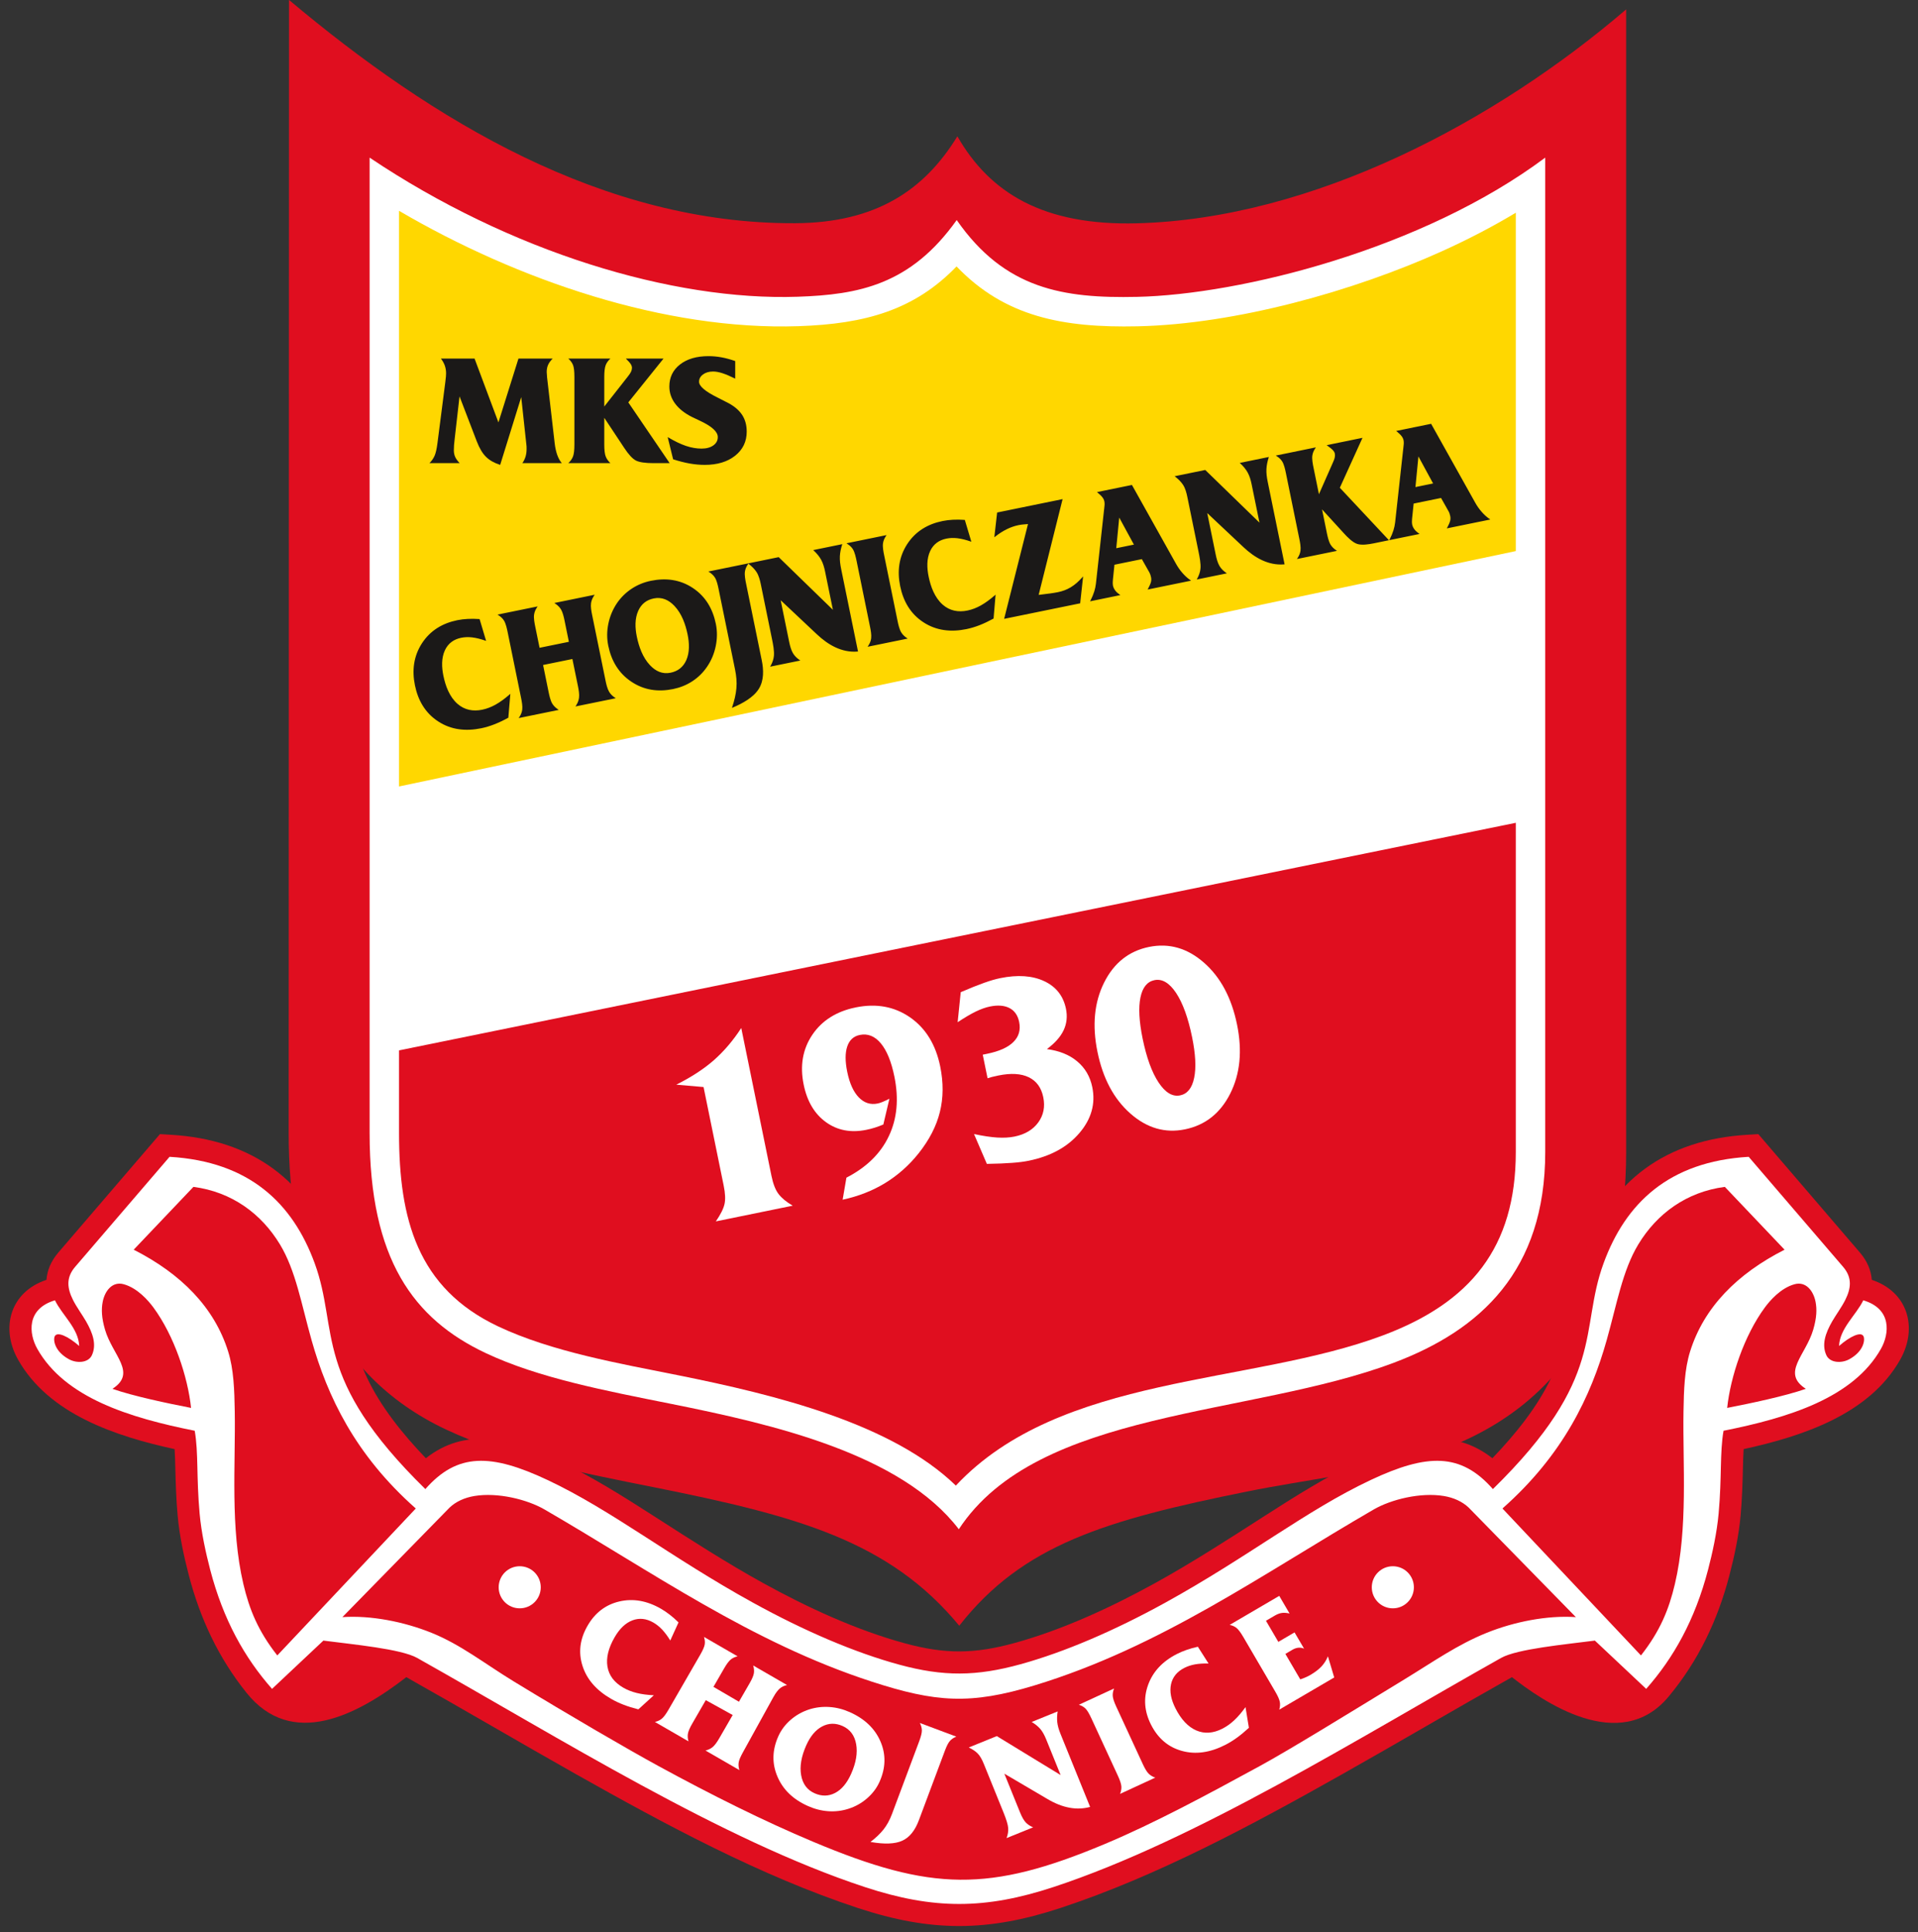 <?xml version="1.0" encoding="UTF-8"?>
<svg xmlns="http://www.w3.org/2000/svg" xmlns:xlink="http://www.w3.org/1999/xlink" width="564.6pt" height="568.7pt" viewBox="0 0 564.6 568.7" version="1.1">
<rect x="0" y="0" width="564.6" height="568.7" fill="#333333" stroke="none"/>
<g id="surface1">
<path style=" stroke:none;fill-rule:evenodd;fill:rgb(87.889%,5.489%,12.157%);fill-opacity:1;" d="M 192.59 437.777 C 172.66 433.781 149.762 429.461 131.285 420.758 C 96.301 404.273 84.965 370.867 84.977 333.508 L 85.078 -0.02 C 127.336 35.512 177.703 65.965 234.059 65.699 C 257.887 65.586 272.141 55.941 281.82 40.121 C 291.395 56.824 307.148 66.441 334.637 65.727 C 386.645 64.371 440.297 35.668 478.691 2.762 L 478.691 339.082 C 478.691 380.008 462.711 414.324 420.875 427.969 C 404.133 433.43 384.238 435.539 367.02 439.031 C 325.414 447.457 301.082 454.641 282.375 478.52 C 261.672 453.438 234.414 446.164 192.59 437.777 Z M 192.59 437.777 "/>
<path style=" stroke:none;fill-rule:evenodd;fill:rgb(100%,100%,100%);fill-opacity:1;" d="M 108.801 46.395 C 150.203 74.191 198.02 88.59 234.793 87.344 C 252.75 86.734 268.047 83.863 281.625 64.77 C 295.785 85.125 313.027 87.855 334.695 87.379 C 365.188 86.711 418.781 73.355 454.867 46.395 L 454.867 339.082 C 454.867 374.074 435.781 391.504 410.344 401.094 C 367.949 417.078 305.504 414.645 282.246 450.113 C 265.234 427.871 227.492 419.219 197.676 413.238 C 178.047 409.305 158.527 405.59 142.996 398.273 C 121.719 388.246 108.801 370.656 108.801 333.508 Z M 108.801 46.395 "/>
<path style=" stroke:none;fill-rule:evenodd;fill:rgb(100%,84.375%,0%);fill-opacity:1;" d="M 446.203 162.203 L 446.203 62.613 C 439.23 66.812 431.973 70.551 424.602 73.891 C 398.441 85.734 363.762 95.41 334.887 96.043 C 312.914 96.523 295.773 93.254 281.578 78.422 C 269.117 91.32 254.648 95.34 235.086 96.004 C 195.715 97.336 152.27 82.434 117.465 62.051 L 117.465 231.488 Z M 446.203 162.203 "/>
<path style=" stroke:none;fill-rule:evenodd;fill:rgb(87.889%,5.489%,12.157%);fill-opacity:1;" d="M 281.371 437.27 C 312.223 404.32 368.012 407.797 407.289 392.988 C 432.777 383.379 446.203 367.266 446.203 339.082 L 446.203 242.184 L 117.465 309.168 L 117.465 333.508 C 117.465 358.688 122.797 379.176 146.691 390.438 C 162.469 397.871 182.301 401.32 199.379 404.742 C 228.793 410.645 262.578 419.062 281.371 437.27 Z M 281.371 437.27 "/>
<path style=" stroke:none;fill-rule:evenodd;fill:rgb(87.889%,5.489%,12.157%);fill-opacity:1;" d="M 439.316 429.215 C 446.086 422.148 452.586 414.121 456.637 405.5 C 459.898 398.559 460.957 392.344 462.203 384.898 C 463.09 379.625 464.102 374.621 465.949 369.574 C 474.098 347.32 490.527 335.418 514.375 334.012 L 517.594 333.82 L 547.484 368.652 C 549.672 371.199 550.781 373.91 550.996 376.711 C 561.668 380.25 564.617 390.867 559.367 400.184 C 550.309 416.262 530.637 422.746 513.27 426.535 C 513.152 428.316 513.113 430.109 513.07 431.859 C 512.953 436.641 512.809 441.348 512.379 446.117 C 511.844 452 510.586 457.922 509.098 463.633 C 505.633 476.922 499.953 488.812 491.242 499.32 C 476.82 516.719 453.898 500.57 445.066 493.656 C 428.309 503.074 411.746 512.848 394.996 522.285 C 368.848 537.02 340.699 552.199 312.152 561.602 C 290.68 568.676 274.016 568.68 252.523 561.602 C 223.973 552.199 195.824 537.02 169.68 522.285 C 152.93 512.848 136.367 503.074 119.605 493.656 C 105.059 504.906 85.898 514.875 72.57 498.262 C 64.348 488.02 58.926 476.48 55.578 463.633 C 54.09 457.922 52.828 452 52.297 446.117 C 51.863 441.348 51.723 436.641 51.602 431.859 C 51.559 430.109 51.52 428.316 51.402 426.535 C 34.039 422.746 14.367 416.262 5.309 400.184 C 0.059 390.867 3.008 380.25 13.68 376.711 C 13.891 373.91 15 371.199 17.188 368.648 L 47.082 333.82 L 50.297 334.012 C 74.148 335.418 90.578 347.32 98.727 369.574 C 100.574 374.621 101.586 379.625 102.469 384.898 C 103.719 392.344 104.773 398.559 108.035 405.5 C 112.086 414.121 118.59 422.148 125.355 429.215 C 136.832 420.227 149.531 422.953 163.992 429.766 C 174.078 434.516 183.551 440.516 192.918 446.527 C 203.414 453.273 213.805 459.984 224.742 466.016 C 237.723 473.172 252.07 479.801 266.402 483.703 C 278.246 486.926 286.883 486.848 298.703 483.586 C 312.895 479.664 327.066 473.109 339.934 466.016 C 350.867 459.984 361.262 453.273 371.758 446.527 C 381.125 440.516 390.598 434.516 400.68 429.766 C 415.141 422.953 427.844 420.227 439.316 429.215 Z M 439.316 429.215 "/>
<path style=" stroke:none;fill-rule:evenodd;fill:rgb(100%,100%,100%);fill-opacity:1;" d="M 95.195 482.891 C 103.988 484.031 118.074 485.344 122.789 487.992 C 164.887 511.652 212.508 541.578 254.555 555.43 C 274.867 562.121 290.074 562.035 310.117 555.43 C 352.168 541.578 399.785 511.652 441.883 487.992 C 446.598 485.344 460.688 484.031 469.48 482.891 L 484.59 497.102 C 492.625 488.004 498.941 476.836 502.809 461.992 C 504.094 457.066 505.398 451.141 505.906 445.531 C 506.891 434.645 506.223 427.668 507.355 421.129 C 526.492 417.312 545.555 411.457 553.703 396.996 C 556.176 392.609 556.992 385.25 548.496 382.734 C 546.391 387.078 541.547 391.008 541.363 396.172 C 544.59 393.348 547.93 391.758 548.59 393.398 C 549.023 394.48 548.598 397.75 544.41 400.062 C 542.051 401.363 538.668 401.156 537.629 398.902 C 536.203 395.809 537.312 392.445 539.363 388.895 C 540.406 387.09 542.148 384.699 543.172 382.66 C 544.879 379.258 545.316 376.102 542.555 372.883 L 514.758 340.496 C 491.242 341.887 478.508 354.168 472.051 371.809 C 464.777 391.672 473.07 405.375 439.461 438.297 C 430.051 427.586 420.148 427.777 403.449 435.645 C 384.547 444.547 367.332 458.324 343.07 471.703 C 328.02 480 313.355 486.277 300.434 489.848 C 287.41 493.441 277.727 493.516 264.695 489.973 C 251.664 486.426 236.828 480.098 221.605 471.703 C 197.344 458.328 180.125 444.547 161.223 435.645 C 144.527 427.777 134.621 427.586 125.211 438.297 C 91.605 405.375 99.898 391.672 92.625 371.809 C 86.164 354.168 73.434 341.887 49.914 340.496 L 22.117 372.883 C 19.355 376.102 19.797 379.258 21.504 382.66 C 22.527 384.699 24.27 387.09 25.312 388.895 C 27.363 392.445 28.473 395.809 27.047 398.902 C 26.004 401.156 22.625 401.363 20.266 400.062 C 16.074 397.75 15.648 394.48 16.082 393.398 C 16.742 391.758 20.086 393.348 23.312 396.172 C 23.125 391.008 18.281 387.078 16.18 382.734 C 7.684 385.25 8.5 392.609 10.969 396.996 C 19.117 411.457 38.184 417.312 57.32 421.129 C 58.453 427.668 57.781 434.645 58.766 445.531 C 59.273 451.141 60.582 457.066 61.863 461.992 C 65.73 476.836 72.051 488.004 80.082 497.102 Z M 483.051 487.262 L 442.277 444.012 C 460.168 428.184 468.281 411.004 472.953 394.477 C 475.957 383.852 477.609 373.961 482.277 366.258 C 487.738 357.246 496.426 350.824 507.734 349.344 L 525.32 367.836 C 511.371 374.926 501.59 384.781 497.516 397.785 C 495.859 403.07 495.672 409.133 495.57 415.457 C 495.312 431.082 496.938 449.664 493.039 466.234 C 491.273 473.73 488.703 480.066 483.051 487.262 Z M 531.582 408.789 C 525.461 410.938 515.23 413.082 508.426 414.406 C 509.395 405.242 513.418 393.129 519.5 384.867 C 521.016 382.805 524.195 379.125 528.25 378.004 C 531.598 377.078 533.812 379.934 534.449 383.199 C 534.867 385.367 534.789 387.852 533.758 391.371 C 531.527 398.988 524.27 404.078 531.582 408.789 Z M 122.395 444.012 L 81.625 487.262 C 75.973 480.066 73.398 473.73 71.637 466.234 C 67.734 449.664 69.359 431.082 69.105 415.457 C 69 409.133 68.812 403.07 67.156 397.785 C 63.082 384.781 53.301 374.926 39.355 367.836 L 56.941 349.344 C 68.25 350.824 76.934 357.246 82.395 366.258 C 87.066 373.961 88.715 383.852 91.719 394.477 C 96.395 411.004 104.504 428.184 122.395 444.012 Z M 33.094 408.789 C 39.211 410.938 49.441 413.082 56.246 414.406 C 55.281 405.242 51.254 393.129 45.176 384.867 C 43.656 382.805 40.477 379.125 36.426 378.004 C 33.078 377.078 30.859 379.934 30.227 383.199 C 29.809 385.367 29.887 387.852 30.914 391.371 C 33.148 398.988 40.406 404.078 33.094 408.789 Z M 100.789 475.984 L 132.332 443.758 C 134.176 441.992 136.75 440.816 139.648 440.336 C 146.508 439.199 155.184 441.34 160.301 444.305 C 192.062 462.707 221.059 483.406 256.582 494.961 C 275.465 501.102 285.656 501.824 304.57 496.07 C 341.715 484.77 371.57 463.309 404.371 444.305 C 409.488 441.34 418.164 439.199 425.027 440.336 C 427.926 440.816 430.496 441.992 432.344 443.758 L 463.883 475.984 C 455.52 475.418 445.809 477.32 437.688 480.586 C 429.035 484.062 421.98 489.086 413.395 494.32 C 396.922 504.363 379.828 514.914 370.914 519.777 C 355.359 528.258 339.977 536.57 325.188 542.777 C 291.148 557.055 274.16 556.699 239.484 542.156 C 224.695 535.953 209.312 528.258 193.762 519.777 C 184.844 514.914 167.75 504.984 151.281 494.938 C 142.695 489.703 135.637 484.062 126.988 480.586 C 118.863 477.32 109.156 475.418 100.789 475.984 Z M 100.789 475.984 "/>
<path style=" stroke:none;fill-rule:evenodd;fill:rgb(10.594%,9.813%,9.424%);fill-opacity:1;" d="M 126.41 136.324 C 127.07 135.676 127.578 134.949 127.934 134.137 C 128.289 133.336 128.566 132.082 128.781 130.387 L 131.082 112.5 C 131.176 111.789 131.234 111.234 131.266 110.836 C 131.297 110.434 131.312 110.121 131.312 109.902 C 131.312 109.094 131.188 108.336 130.949 107.641 C 130.711 106.953 130.324 106.25 129.793 105.539 L 139.695 105.539 L 146.723 124.332 L 152.621 105.539 L 162.695 105.539 C 162.047 106.188 161.59 106.816 161.328 107.422 C 161.066 108.027 160.934 108.723 160.934 109.504 C 160.934 109.746 160.965 110.176 161.027 110.812 C 161.027 110.871 161.027 110.918 161.027 110.949 L 163.219 129.918 C 163.219 130.008 163.234 130.16 163.266 130.363 C 163.582 133.078 164.281 135.07 165.387 136.324 L 153.77 136.324 C 154.195 135.703 154.504 135.062 154.711 134.387 C 154.91 133.715 155.012 132.973 155.012 132.156 C 155.012 131.844 155.012 131.609 155.004 131.461 C 154.996 131.301 154.98 131.156 154.965 131.027 L 153.434 116.887 L 147.238 136.832 C 145.512 136.285 144.121 135.5 143.082 134.484 C 142.039 133.465 141.133 131.945 140.352 129.918 L 135.27 116.668 L 133.867 128.961 C 133.773 129.719 133.703 130.395 133.656 130.984 C 133.617 131.574 133.598 132.086 133.598 132.512 C 133.598 133.238 133.719 133.887 133.973 134.465 C 134.234 135.039 134.676 135.66 135.309 136.324 Z M 126.41 136.324 "/>
<path style=" stroke:none;fill-rule:evenodd;fill:rgb(10.594%,9.813%,9.424%);fill-opacity:1;" d="M 177.879 130.871 C 177.879 132.465 178.02 133.625 178.297 134.344 C 178.574 135.062 179.035 135.719 179.684 136.324 L 167.281 136.324 C 167.945 135.719 168.41 135.062 168.68 134.344 C 168.949 133.625 169.086 132.465 169.086 130.871 L 169.086 110.949 C 169.086 109.293 168.949 108.125 168.68 107.445 C 168.41 106.766 167.945 106.129 167.281 105.539 L 179.684 105.539 C 179.02 106.145 178.559 106.793 178.289 107.496 C 178.02 108.199 177.879 109.352 177.879 110.949 L 177.879 119.656 L 184.719 110.949 C 185.238 110.312 185.582 109.797 185.762 109.406 C 185.945 109.012 186.031 108.633 186.031 108.262 C 186.031 107.922 185.914 107.566 185.684 107.188 C 185.453 106.809 184.965 106.266 184.227 105.539 L 195.324 105.539 L 184.953 118.438 L 197.129 136.324 L 192.41 136.324 C 189.949 136.324 188.223 136.066 187.211 135.562 C 186.203 135.055 185.035 133.789 183.711 131.777 L 177.879 122.977 Z M 177.879 130.871 "/>
<path style=" stroke:none;fill-rule:evenodd;fill:rgb(10.594%,9.813%,9.424%);fill-opacity:1;" d="M 196.543 128.652 C 198.547 129.848 200.336 130.711 201.918 131.246 C 203.5 131.777 205.039 132.043 206.531 132.043 C 207.941 132.043 209.09 131.73 209.977 131.105 C 210.855 130.477 211.297 129.66 211.297 128.652 C 211.297 127.086 209.555 125.488 206.074 123.863 C 205.031 123.379 204.23 122.992 203.66 122.715 C 201.5 121.617 199.859 120.316 198.73 118.793 C 197.598 117.266 197.035 115.594 197.035 113.762 C 197.035 111.07 198.086 108.906 200.176 107.277 C 202.273 105.645 205.062 104.828 208.559 104.828 C 209.855 104.828 211.141 104.949 212.414 105.184 C 213.688 105.418 215.02 105.781 216.426 106.273 L 216.426 111.453 C 214.973 110.73 213.734 110.199 212.684 109.859 C 211.633 109.52 210.719 109.352 209.914 109.352 C 208.711 109.352 207.719 109.641 206.945 110.215 C 206.168 110.789 205.781 111.508 205.781 112.363 C 205.781 113.664 207.578 115.207 211.18 116.992 C 212.598 117.703 213.711 118.273 214.527 118.703 C 216.316 119.68 217.645 120.844 218.516 122.207 C 219.379 123.562 219.809 125.18 219.809 127.055 C 219.809 129.969 218.676 132.32 216.41 134.129 C 214.141 135.93 211.156 136.832 207.457 136.832 C 205.988 136.832 204.5 136.695 202.973 136.422 C 201.453 136.152 199.844 135.734 198.145 135.191 Z M 196.543 128.652 "/>
<path style=" stroke:none;fill-rule:evenodd;fill:rgb(10.594%,9.813%,9.424%);fill-opacity:1;" d="M 220.371 165.801 L 229.223 163.988 L 245.184 179.496 L 242.875 168.207 C 242.637 167.031 242.285 165.773 241.699 164.719 C 241.16 163.758 240.438 162.91 239.641 162.156 L 239.383 161.914 L 247.949 160.164 L 247.855 160.461 C 247.523 161.508 247.293 162.594 247.234 163.695 C 247.168 164.906 247.348 166.191 247.59 167.375 L 247.84 168.609 L 252.574 191.766 L 252.363 191.781 C 247.754 192.133 243.742 189.789 240.492 186.723 L 240.176 186.43 L 229.805 176.676 L 232.301 188.898 C 232.52 189.977 232.852 191.301 233.418 192.254 C 233.875 193.027 234.512 193.656 235.242 194.172 L 235.59 194.418 L 226.707 196.23 L 226.898 195.883 C 227.395 194.988 227.723 194.02 227.816 192.996 C 227.949 191.566 227.539 189.488 227.25 188.082 L 223.949 171.914 C 223.715 170.773 223.348 169.379 222.711 168.395 C 222.141 167.508 221.336 166.734 220.516 166.078 L 220.301 165.906 L 220.121 166.172 C 219.695 166.809 219.383 167.504 219.277 168.27 C 219.137 169.258 219.398 170.68 219.598 171.652 L 224.242 194.383 C 224.801 197.113 224.918 200.23 223.41 202.695 C 221.832 205.285 218.535 207.059 215.828 208.207 L 215.457 208.363 L 215.582 207.98 C 216.164 206.238 216.613 204.414 216.773 202.582 C 216.938 200.754 216.75 198.891 216.383 197.098 L 216.148 195.945 L 211.52 173.305 C 211.32 172.332 211.004 170.918 210.488 170.062 C 210.09 169.406 209.527 168.883 208.887 168.465 L 208.512 168.223 Z M 149.551 211.297 C 148.242 212.016 146.891 212.668 145.496 213.211 C 144.25 213.695 142.965 214.094 141.652 214.359 C 137.184 215.273 132.832 214.867 128.973 212.336 C 125.156 209.844 123.043 206.125 122.141 201.703 C 121.246 197.316 121.758 193.133 124.207 189.352 C 126.652 185.586 130.242 183.445 134.613 182.551 C 135.613 182.348 136.629 182.227 137.648 182.176 C 138.781 182.109 139.922 182.133 141.055 182.215 L 141.18 182.223 L 143.094 188.641 L 142.758 188.527 C 141.527 188.105 140.227 187.754 138.934 187.605 C 137.871 187.484 136.805 187.512 135.754 187.727 C 133.582 188.172 131.957 189.332 130.992 191.344 C 129.891 193.672 130.012 196.418 130.516 198.879 C 131.133 201.891 132.305 205.094 134.676 207.172 C 136.766 208.996 139.258 209.445 141.945 208.895 C 143.312 208.617 144.605 208.105 145.824 207.434 C 147.277 206.629 148.637 205.598 149.891 204.512 L 150.23 204.219 L 149.641 211.25 Z M 167.461 188.91 L 166.168 182.574 C 165.969 181.59 165.656 180.254 165.145 179.383 C 164.742 178.711 164.18 178.168 163.531 177.73 L 163.168 177.488 L 175.051 175.059 L 174.809 175.43 C 174.383 176.082 174.078 176.801 173.977 177.578 C 173.844 178.578 174.082 179.93 174.285 180.914 L 178.266 200.391 C 178.465 201.379 178.777 202.715 179.293 203.594 C 179.691 204.281 180.254 204.832 180.91 205.273 L 181.273 205.516 L 169.398 207.941 L 169.629 207.578 C 170.051 206.91 170.34 206.184 170.445 205.398 C 170.582 204.391 170.352 203.035 170.148 202.047 L 168.496 193.973 L 159.867 195.734 L 161.516 203.812 C 161.719 204.797 162.035 206.203 162.555 207.074 C 162.949 207.734 163.492 208.27 164.125 208.703 L 164.48 208.949 L 152.684 211.359 L 152.922 210.992 C 153.344 210.348 153.633 209.645 153.73 208.879 C 153.859 207.867 153.602 206.461 153.398 205.469 L 149.422 185.996 C 149.223 185.031 148.898 183.551 148.383 182.703 C 147.996 182.062 147.453 181.555 146.828 181.148 L 146.449 180.902 L 158.266 178.492 L 158.023 178.859 C 157.605 179.496 157.312 180.191 157.211 180.949 C 157.078 181.945 157.336 183.359 157.539 184.336 L 158.832 190.672 Z M 198.133 202.82 C 193.746 203.715 189.582 203.156 185.844 200.645 C 182.082 198.129 179.957 194.473 179.055 190.07 C 178.613 187.91 178.637 185.734 179.082 183.574 C 179.535 181.367 180.402 179.32 181.668 177.457 C 182.832 175.785 184.273 174.379 185.977 173.258 C 187.703 172.125 189.594 171.363 191.621 170.949 C 196.008 170.055 200.195 170.57 203.953 173.07 C 207.723 175.57 209.828 179.25 210.727 183.645 C 211.172 185.82 211.137 188.02 210.688 190.191 C 210.234 192.387 209.391 194.434 208.121 196.277 C 206.969 197.969 205.539 199.379 203.832 200.5 C 202.09 201.645 200.172 202.402 198.133 202.82 Z M 187.449 187.34 C 188.066 190.352 189.191 193.527 191.34 195.801 C 192.996 197.555 194.98 198.504 197.398 198.008 C 199.543 197.57 201.078 196.375 201.992 194.383 C 203.062 192.027 202.918 189.238 202.41 186.762 C 201.797 183.754 200.668 180.586 198.512 178.328 C 196.844 176.574 194.852 175.648 192.434 176.145 C 190.297 176.582 188.785 177.785 187.883 179.77 C 186.82 182.121 186.945 184.863 187.449 187.34 Z M 264.227 182.824 C 264.43 183.809 264.746 185.215 265.266 186.086 C 265.66 186.746 266.199 187.281 266.836 187.715 L 267.191 187.961 L 255.395 190.371 L 255.633 190.004 C 256.055 189.359 256.344 188.656 256.441 187.891 C 256.57 186.879 256.312 185.473 256.109 184.48 L 252.133 165.004 C 251.934 164.039 251.609 162.559 251.094 161.711 C 250.707 161.074 250.16 160.566 249.539 160.16 L 249.164 159.914 L 260.973 157.5 L 260.734 157.871 C 260.316 158.508 260.023 159.203 259.922 159.961 C 259.789 160.957 260.047 162.371 260.25 163.348 Z M 284.785 179.707 C 286.148 179.426 287.441 178.918 288.66 178.246 C 290.113 177.438 291.473 176.41 292.73 175.324 L 293.07 175.031 L 292.477 182.062 L 292.391 182.109 C 291.078 182.824 289.727 183.48 288.336 184.023 C 287.086 184.508 285.805 184.902 284.492 185.172 C 280.023 186.086 275.668 185.68 271.809 183.148 C 267.992 180.656 265.883 176.938 264.98 172.512 C 264.082 168.125 264.594 163.945 267.047 160.16 C 269.492 156.398 273.078 154.258 277.449 153.363 C 278.449 153.16 279.465 153.039 280.484 152.984 C 281.617 152.918 282.758 152.941 283.891 153.027 L 284.016 153.035 L 285.934 159.453 L 285.594 159.34 C 284.363 158.918 283.066 158.566 281.773 158.418 C 280.711 158.297 279.645 158.324 278.594 158.535 C 276.418 158.98 274.793 160.141 273.832 162.156 C 272.727 164.48 272.852 167.23 273.355 169.691 C 273.969 172.703 275.145 175.902 277.512 177.984 C 279.602 179.809 282.098 180.254 284.785 179.707 Z M 302.609 154.254 C 302.578 154.258 302.547 154.258 302.516 154.262 C 301.66 154.328 300.695 154.391 299.855 154.562 C 298.656 154.805 297.508 155.207 296.41 155.746 C 295.211 156.332 294.09 157.062 293.039 157.879 L 292.695 158.145 L 293.523 150.852 L 312.797 146.91 L 305.75 175.098 C 306.895 174.969 308.039 174.824 309.18 174.668 C 309.922 174.562 310.676 174.453 311.41 174.301 C 312.742 174.031 314.02 173.57 315.188 172.863 C 316.418 172.129 317.5 171.145 318.453 170.078 L 318.836 169.656 L 317.969 177.582 L 295.586 182.156 Z M 336.125 164.574 L 328.059 166.223 L 327.621 170.492 C 327.586 170.887 327.551 171.309 327.555 171.703 C 327.555 171.918 327.574 172.129 327.613 172.336 C 327.719 172.84 327.926 173.297 328.223 173.715 C 328.555 174.184 328.996 174.586 329.461 174.922 L 329.801 175.164 L 320.891 176.988 L 321.059 176.648 C 321.477 175.824 321.844 174.965 322.121 174.082 C 322.359 173.312 322.527 172.52 322.613 171.719 L 324.984 150.191 C 325.008 150 325.031 149.805 325.051 149.609 C 325.137 149.004 325.219 148.219 325.094 147.613 C 325.008 147.188 324.832 146.793 324.566 146.445 C 324.211 145.953 323.672 145.477 323.211 145.09 L 322.918 144.844 L 333.207 142.742 L 346.176 165.934 C 346.711 166.902 347.344 167.816 348.074 168.648 C 348.73 169.398 349.461 170.09 350.273 170.664 L 350.621 170.91 L 337.824 173.527 L 338.004 173.184 C 338.305 172.609 338.68 171.863 338.828 171.23 C 338.922 170.789 338.922 170.348 338.832 169.906 C 338.777 169.637 338.703 169.375 338.621 169.117 C 338.547 168.906 338.457 168.695 338.348 168.504 Z M 328.594 161.359 L 333.789 160.297 L 329.465 152.344 Z M 370.75 153.836 L 368.441 142.547 C 368.203 141.375 367.852 140.113 367.266 139.062 C 366.727 138.102 366.008 137.25 365.207 136.496 L 364.949 136.254 L 373.512 134.504 L 373.418 134.801 C 373.09 135.848 372.859 136.938 372.801 138.035 C 372.734 139.246 372.914 140.531 373.156 141.715 L 373.406 142.949 L 378.141 166.105 L 377.93 166.121 C 373.32 166.473 369.309 164.129 366.059 161.066 L 365.742 160.77 L 355.371 151.016 L 357.867 163.238 C 358.086 164.316 358.418 165.645 358.984 166.594 C 359.441 167.367 360.078 167.996 360.809 168.512 L 361.156 168.758 L 352.273 170.574 L 352.465 170.227 C 352.961 169.328 353.289 168.359 353.383 167.34 C 353.516 165.906 353.105 163.828 352.816 162.422 L 349.512 146.254 C 349.281 145.117 348.914 143.719 348.273 142.738 C 347.707 141.848 346.902 141.074 346.082 140.418 L 345.777 140.172 L 354.789 138.332 Z M 388.254 145.469 L 392.32 136.25 C 392.551 135.746 392.816 135.137 392.918 134.59 C 392.992 134.227 393.004 133.863 392.93 133.5 C 392.859 133.156 392.668 132.855 392.445 132.594 C 392.047 132.125 391.363 131.633 390.863 131.273 L 390.527 131.027 L 401.078 128.871 L 394.406 143.566 L 408.863 159.008 L 404.379 159.926 C 403.004 160.207 400.914 160.543 399.547 160.109 C 398.164 159.672 396.574 158.039 395.621 156.992 L 389.168 149.93 L 390.609 156.996 C 390.812 157.98 391.133 159.387 391.648 160.258 C 392.043 160.918 392.586 161.453 393.219 161.891 L 393.574 162.133 L 381.777 164.543 L 382.016 164.176 C 382.438 163.531 382.727 162.828 382.824 162.062 C 382.953 161.051 382.695 159.645 382.492 158.656 L 378.516 139.18 C 378.316 138.215 377.992 136.734 377.477 135.887 C 377.09 135.246 376.547 134.738 375.922 134.332 L 375.547 134.09 L 387.355 131.676 L 387.117 132.043 C 386.699 132.68 386.406 133.375 386.305 134.137 C 386.172 135.129 386.434 136.543 386.633 137.52 Z M 424.199 146.574 L 416.133 148.223 L 415.691 152.492 C 415.66 152.891 415.621 153.309 415.625 153.707 C 415.625 153.918 415.645 154.129 415.688 154.336 C 415.789 154.84 415.996 155.297 416.293 155.715 C 416.629 156.184 417.07 156.586 417.535 156.922 L 417.871 157.168 L 408.961 158.988 L 409.129 158.648 C 409.547 157.828 409.914 156.969 410.191 156.086 C 410.43 155.316 410.602 154.523 410.688 153.723 L 413.059 132.195 C 413.078 132 413.102 131.809 413.125 131.613 C 413.211 131.008 413.289 130.223 413.168 129.617 C 413.078 129.188 412.902 128.797 412.641 128.445 C 412.285 127.953 411.742 127.477 411.281 127.09 L 410.988 126.848 L 421.277 124.742 L 434.246 147.938 C 434.785 148.906 435.414 149.82 436.148 150.648 C 436.801 151.402 437.531 152.094 438.348 152.668 L 438.695 152.914 L 425.898 155.527 L 426.074 155.188 C 426.375 154.613 426.75 153.863 426.898 153.234 C 426.992 152.793 426.992 152.352 426.902 151.906 C 426.848 151.637 426.773 151.375 426.691 151.117 C 426.621 150.91 426.531 150.699 426.418 150.508 Z M 416.664 143.363 L 421.859 142.301 L 417.539 134.348 Z M 416.664 143.363 "/>
<path style=" stroke:none;fill-rule:evenodd;fill:rgb(100%,100%,100%);fill-opacity:1;" d="M 210.719 359.504 C 212.117 357.465 212.965 355.777 213.27 354.418 C 213.582 353.074 213.496 351.246 213.031 348.969 L 207.105 319.957 L 199.074 319.262 C 203.535 317.031 207.242 314.605 210.199 312.004 C 213.148 309.387 215.824 306.254 218.203 302.586 L 227.094 346.098 C 227.578 348.469 228.277 350.266 229.184 351.449 C 230.09 352.637 231.477 353.789 233.355 354.879 Z M 210.719 359.504 "/>
<path style=" stroke:none;fill-rule:evenodd;fill:rgb(100%,100%,100%);fill-opacity:1;" d="M 248.047 353.121 L 249.16 346.637 C 255.074 343.586 259.238 339.516 261.652 334.395 C 264.082 329.285 264.621 323.434 263.281 316.879 C 262.383 312.477 261.055 309.223 259.281 307.09 C 257.508 304.973 255.445 304.148 253.09 304.629 C 251.27 305.004 250.043 306.129 249.406 308.008 C 248.77 309.891 248.762 312.383 249.398 315.488 C 250.09 318.875 251.223 321.371 252.805 323.012 C 254.383 324.637 256.23 325.242 258.379 324.801 C 258.75 324.727 259.223 324.578 259.809 324.336 C 260.398 324.098 261.062 323.789 261.816 323.398 L 260.027 330.988 C 259.172 331.348 258.336 331.652 257.512 331.914 C 256.703 332.172 255.871 332.383 255.02 332.555 C 250.477 333.484 246.516 332.727 243.145 330.301 C 239.77 327.875 237.582 324.172 236.574 319.234 C 235.434 313.66 236.293 308.777 239.133 304.566 C 241.973 300.367 246.223 297.684 251.898 296.523 C 257.957 295.285 263.285 296.266 267.887 299.445 C 272.492 302.641 275.453 307.461 276.766 313.887 C 277.738 318.656 277.711 323.133 276.668 327.309 C 275.641 331.484 273.539 335.543 270.387 339.504 C 267.566 343.035 264.289 345.934 260.555 348.223 C 256.828 350.492 252.656 352.129 248.047 353.121 Z M 248.047 353.121 "/>
<path style=" stroke:none;fill-rule:evenodd;fill:rgb(100%,100%,100%);fill-opacity:1;" d="M 281.902 300.879 L 282.812 292.035 C 285.59 290.844 287.883 289.926 289.664 289.297 C 291.453 288.652 293.043 288.195 294.43 287.91 C 299.574 286.859 303.891 287.156 307.395 288.801 C 310.883 290.434 313.016 293.152 313.785 296.922 C 314.25 299.188 314.016 301.289 313.102 303.238 C 312.176 305.191 310.535 307.035 308.176 308.793 C 311.816 309.27 314.805 310.473 317.109 312.414 C 319.434 314.367 320.902 316.891 321.535 319.996 C 322.535 324.871 321.266 329.371 317.746 333.496 C 314.23 337.625 309.254 340.336 302.816 341.652 C 301.48 341.926 299.852 342.141 297.957 342.273 C 296.051 342.426 293.566 342.523 290.5 342.578 L 286.719 333.793 C 289.367 334.363 291.652 334.707 293.543 334.824 C 295.449 334.938 297.141 334.844 298.645 334.539 C 301.75 333.902 304.078 332.512 305.629 330.379 C 307.191 328.23 307.68 325.758 307.105 322.945 C 306.535 320.145 305.113 318.184 302.844 317.082 C 300.566 315.98 297.586 315.809 293.883 316.566 C 293.031 316.738 292.398 316.883 291.957 317 C 291.504 317.117 291.09 317.242 290.707 317.375 L 289.289 310.438 L 290.562 310.176 C 294.152 309.445 296.75 308.277 298.332 306.68 C 299.93 305.094 300.484 303.125 300.008 300.797 C 299.609 298.852 298.656 297.492 297.16 296.711 C 295.648 295.934 293.734 295.781 291.391 296.262 C 290.133 296.52 288.734 297.016 287.215 297.75 C 285.695 298.496 283.934 299.535 281.902 300.879 Z M 281.902 300.879 "/>
<path style=" stroke:none;fill-rule:evenodd;fill:rgb(100%,100%,100%);fill-opacity:1;" d="M 347.379 322.418 C 349.531 321.977 350.902 320.266 351.523 317.262 C 352.145 314.258 351.934 310.258 350.914 305.27 C 349.75 299.566 348.176 295.238 346.203 292.258 C 344.215 289.285 342.09 288.035 339.836 288.496 C 337.699 288.934 336.324 290.633 335.711 293.605 C 335.102 296.582 335.312 300.609 336.348 305.672 C 337.504 311.324 339.07 315.629 341.051 318.621 C 343.039 321.609 345.152 322.871 347.379 322.418 Z M 348.812 332.414 C 342.996 333.602 337.645 332.059 332.781 327.789 C 327.902 323.508 324.66 317.449 323.059 309.598 C 321.465 301.809 322.121 295.02 325.008 289.23 C 327.906 283.43 332.309 279.93 338.223 278.723 C 344.117 277.52 349.508 279.055 354.402 283.344 C 359.293 287.621 362.539 293.707 364.148 301.582 C 365.73 309.32 365.059 316.086 362.145 321.879 C 359.223 327.688 354.781 331.191 348.812 332.414 Z M 348.812 332.414 "/>
<path style=" stroke:none;fill-rule:evenodd;fill:rgb(100%,100%,100%);fill-opacity:1;" d="M 187.91 503.133 C 186.352 502.742 184.902 502.293 183.574 501.777 C 182.254 501.27 181.027 500.691 179.898 500.039 C 175.535 497.523 172.723 494.281 171.469 490.316 C 170.203 486.355 170.703 482.422 172.961 478.516 C 175.164 474.695 178.285 472.312 182.332 471.371 C 186.375 470.434 190.457 471.148 194.578 473.527 C 195.434 474.023 196.293 474.598 197.145 475.266 C 198.004 475.922 198.867 476.684 199.734 477.539 L 197.309 482.863 C 196.508 481.566 195.707 480.496 194.914 479.652 C 194.117 478.805 193.258 478.121 192.336 477.586 C 190.254 476.387 188.199 476.168 186.18 476.93 C 184.152 477.695 182.398 479.355 180.914 481.926 C 179.082 485.102 178.387 487.98 178.82 490.57 C 179.258 493.148 180.801 495.207 183.441 496.73 C 184.633 497.418 185.953 497.945 187.426 498.309 C 188.891 498.672 190.57 498.895 192.473 498.984 Z M 187.91 503.133 "/>
<path style=" stroke:none;fill-rule:evenodd;fill:rgb(100%,100%,100%);fill-opacity:1;" d="M 217.523 500.891 L 220.652 495.469 C 221.375 494.223 221.797 493.234 221.914 492.516 C 222.031 491.805 221.965 491.035 221.715 490.219 L 231.68 495.973 C 230.848 496.164 230.148 496.492 229.594 496.949 C 229.031 497.41 228.359 498.258 227.664 499.52 L 218.727 515.715 C 218.031 516.977 217.582 517.957 217.457 518.684 C 217.336 519.414 217.395 520.188 217.645 521.004 L 207.68 515.25 C 208.5 515.051 209.195 514.715 209.77 514.242 C 210.34 513.777 210.996 512.914 211.715 511.668 L 215.68 504.801 L 207.762 500.422 L 203.797 507.285 C 203.047 508.582 202.613 509.59 202.5 510.301 C 202.383 511.016 202.441 511.762 202.676 512.551 L 192.785 506.84 C 193.598 506.656 194.277 506.332 194.828 505.871 C 195.379 505.414 196.035 504.535 196.785 503.238 L 206.137 487.039 C 206.914 485.695 207.348 484.684 207.453 484.004 C 207.559 483.328 207.488 482.598 207.234 481.812 L 217.125 487.523 C 216.312 487.711 215.641 488.023 215.094 488.473 C 214.547 488.922 213.898 489.793 213.148 491.09 L 210.02 496.508 Z M 217.523 500.891 "/>
<path style=" stroke:none;fill-rule:evenodd;fill:rgb(100%,100%,100%);fill-opacity:1;" d="M 237.832 531.586 C 233.469 529.645 230.473 526.754 228.848 522.914 C 227.211 519.074 227.297 515.133 229.098 511.09 C 229.918 509.242 231.133 507.621 232.73 506.23 C 234.332 504.836 236.176 503.801 238.273 503.125 C 240.176 502.535 242.145 502.305 244.176 502.441 C 246.211 502.578 248.199 503.082 250.137 503.945 C 254.535 505.902 257.555 508.785 259.191 512.602 C 260.828 516.41 260.738 520.348 258.926 524.418 C 258.105 526.27 256.879 527.898 255.258 529.309 C 253.633 530.723 251.797 531.754 249.742 532.402 C 247.848 533.012 245.883 533.25 243.844 533.113 C 241.812 532.977 239.809 532.469 237.832 531.586 Z M 237.328 513.73 C 235.875 517 235.371 519.926 235.828 522.5 C 236.281 525.078 237.598 526.855 239.777 527.828 C 241.891 528.77 243.914 528.734 245.836 527.734 C 247.754 526.727 249.324 524.855 250.543 522.117 C 252 518.848 252.492 515.926 252.023 513.359 C 251.559 510.789 250.234 509.02 248.043 508.039 C 245.953 507.109 243.945 507.148 242.02 508.16 C 240.094 509.176 238.531 511.031 237.328 513.73 Z M 237.328 513.73 "/>
<path style=" stroke:none;fill-rule:evenodd;fill:rgb(100%,100%,100%);fill-opacity:1;" d="M 270.492 535.762 C 269.34 538.844 267.699 540.859 265.574 541.809 C 263.449 542.766 260.336 542.883 256.238 542.16 C 257.809 540.961 259.094 539.734 260.082 538.488 C 261.074 537.242 261.91 535.715 262.59 533.898 L 262.977 532.859 L 270.594 512.496 C 271.117 511.094 271.379 510.035 271.371 509.328 C 271.363 508.621 271.164 507.895 270.777 507.141 L 281.516 511.16 C 280.73 511.473 280.102 511.891 279.633 512.418 C 279.16 512.949 278.664 513.914 278.141 515.316 Z M 270.492 535.762 "/>
<path style=" stroke:none;fill-rule:evenodd;fill:rgb(100%,100%,100%);fill-opacity:1;" d="M 296.301 541.027 C 296.684 540.02 296.848 539.035 296.781 538.078 C 296.715 537.125 296.266 535.621 295.434 533.566 L 289.602 519.176 C 289.027 517.762 288.422 516.734 287.777 516.098 C 287.145 515.461 286.273 514.879 285.176 514.348 L 293.43 511.004 L 312.219 522.473 L 307.938 511.906 C 307.41 510.602 306.828 509.59 306.188 508.852 C 305.543 508.117 304.715 507.449 303.688 506.848 L 311.344 503.742 C 311.16 504.883 311.121 505.941 311.23 506.922 C 311.336 507.898 311.648 509.039 312.168 510.32 L 312.613 511.422 L 320.895 531.848 C 316.98 532.926 312.805 532.16 308.383 529.551 L 308.023 529.34 L 295.648 522.066 L 300.262 533.449 C 300.812 534.812 301.371 535.789 301.93 536.398 C 302.488 537 303.215 537.488 304.117 537.859 Z M 296.301 541.027 "/>
<path style=" stroke:none;fill-rule:evenodd;fill:rgb(100%,100%,100%);fill-opacity:1;" d="M 336.418 519.273 C 337.047 520.633 337.621 521.566 338.137 522.074 C 338.652 522.578 339.297 522.961 340.078 523.227 L 329.707 528.016 C 330.023 527.242 330.152 526.504 330.094 525.789 C 330.039 525.07 329.699 524.031 329.07 522.672 L 321.227 505.691 C 320.57 504.281 319.996 503.34 319.504 502.867 C 319.012 502.391 318.371 502.027 317.586 501.781 L 327.953 496.988 C 327.637 497.762 327.508 498.492 327.559 499.199 C 327.609 499.902 327.945 500.934 328.574 502.297 Z M 336.418 519.273 "/>
<path style=" stroke:none;fill-rule:evenodd;fill:rgb(100%,100%,100%);fill-opacity:1;" d="M 367.637 508.559 C 366.457 509.652 365.293 510.621 364.141 511.457 C 362.992 512.289 361.844 513 360.68 513.594 C 356.191 515.879 351.941 516.477 347.934 515.367 C 343.922 514.27 340.895 511.707 338.848 507.691 C 336.844 503.758 336.551 499.844 337.961 495.938 C 339.375 492.035 342.199 489 346.441 486.84 C 347.32 486.395 348.27 485.988 349.293 485.633 C 350.312 485.273 351.422 484.965 352.613 484.699 L 355.758 489.637 C 354.23 489.602 352.898 489.691 351.758 489.895 C 350.613 490.105 349.57 490.453 348.621 490.934 C 346.484 492.023 345.18 493.629 344.715 495.738 C 344.258 497.855 344.695 500.23 346.043 502.875 C 347.707 506.141 349.742 508.293 352.148 509.34 C 354.551 510.379 357.117 510.203 359.832 508.82 C 361.059 508.195 362.219 507.371 363.324 506.34 C 364.426 505.309 365.531 504.02 366.641 502.473 Z M 367.637 508.559 "/>
<path style=" stroke:none;fill-rule:evenodd;fill:rgb(100%,100%,100%);fill-opacity:1;" d="M 376.574 503.215 C 376.816 502.418 376.867 501.66 376.742 500.961 C 376.617 500.254 376.18 499.25 375.422 497.957 L 365.977 481.816 C 365.191 480.473 364.527 479.594 363.988 479.168 C 363.453 478.742 362.781 478.441 361.977 478.273 L 376.57 469.73 L 379.609 474.922 C 378.738 474.723 377.98 474.664 377.34 474.754 C 376.699 474.84 375.992 475.105 375.211 475.562 L 372.66 477.055 L 376.301 483.27 L 381.074 480.477 L 383.883 485.27 C 383.355 485.031 382.805 484.938 382.219 484.988 C 381.641 485.043 381.055 485.234 380.473 485.578 L 378.371 486.809 L 382.762 494.309 C 383.422 494.09 383.977 493.871 384.445 493.66 C 384.91 493.457 385.336 493.238 385.715 493.016 C 387.082 492.219 388.172 491.391 388.977 490.531 C 389.785 489.676 390.426 488.672 390.898 487.523 L 392.754 493.746 Z M 376.574 503.215 "/>
<path style=" stroke:none;fill-rule:evenodd;fill:rgb(100%,100%,100%);fill-opacity:1;" d="M 152.988 461.008 C 156.41 461.008 159.184 463.781 159.184 467.203 C 159.184 470.625 156.41 473.398 152.988 473.398 C 149.566 473.398 146.793 470.625 146.793 467.203 C 146.793 463.781 149.566 461.008 152.988 461.008 Z M 152.988 461.008 "/>
<path style=" stroke:none;fill-rule:evenodd;fill:rgb(100%,100%,100%);fill-opacity:1;" d="M 410.008 461.008 C 413.43 461.008 416.203 463.781 416.203 467.203 C 416.203 470.625 413.43 473.398 410.008 473.398 C 406.586 473.398 403.812 470.625 403.812 467.203 C 403.812 463.781 406.586 461.008 410.008 461.008 Z M 410.008 461.008 "/>
</g>
</svg>

